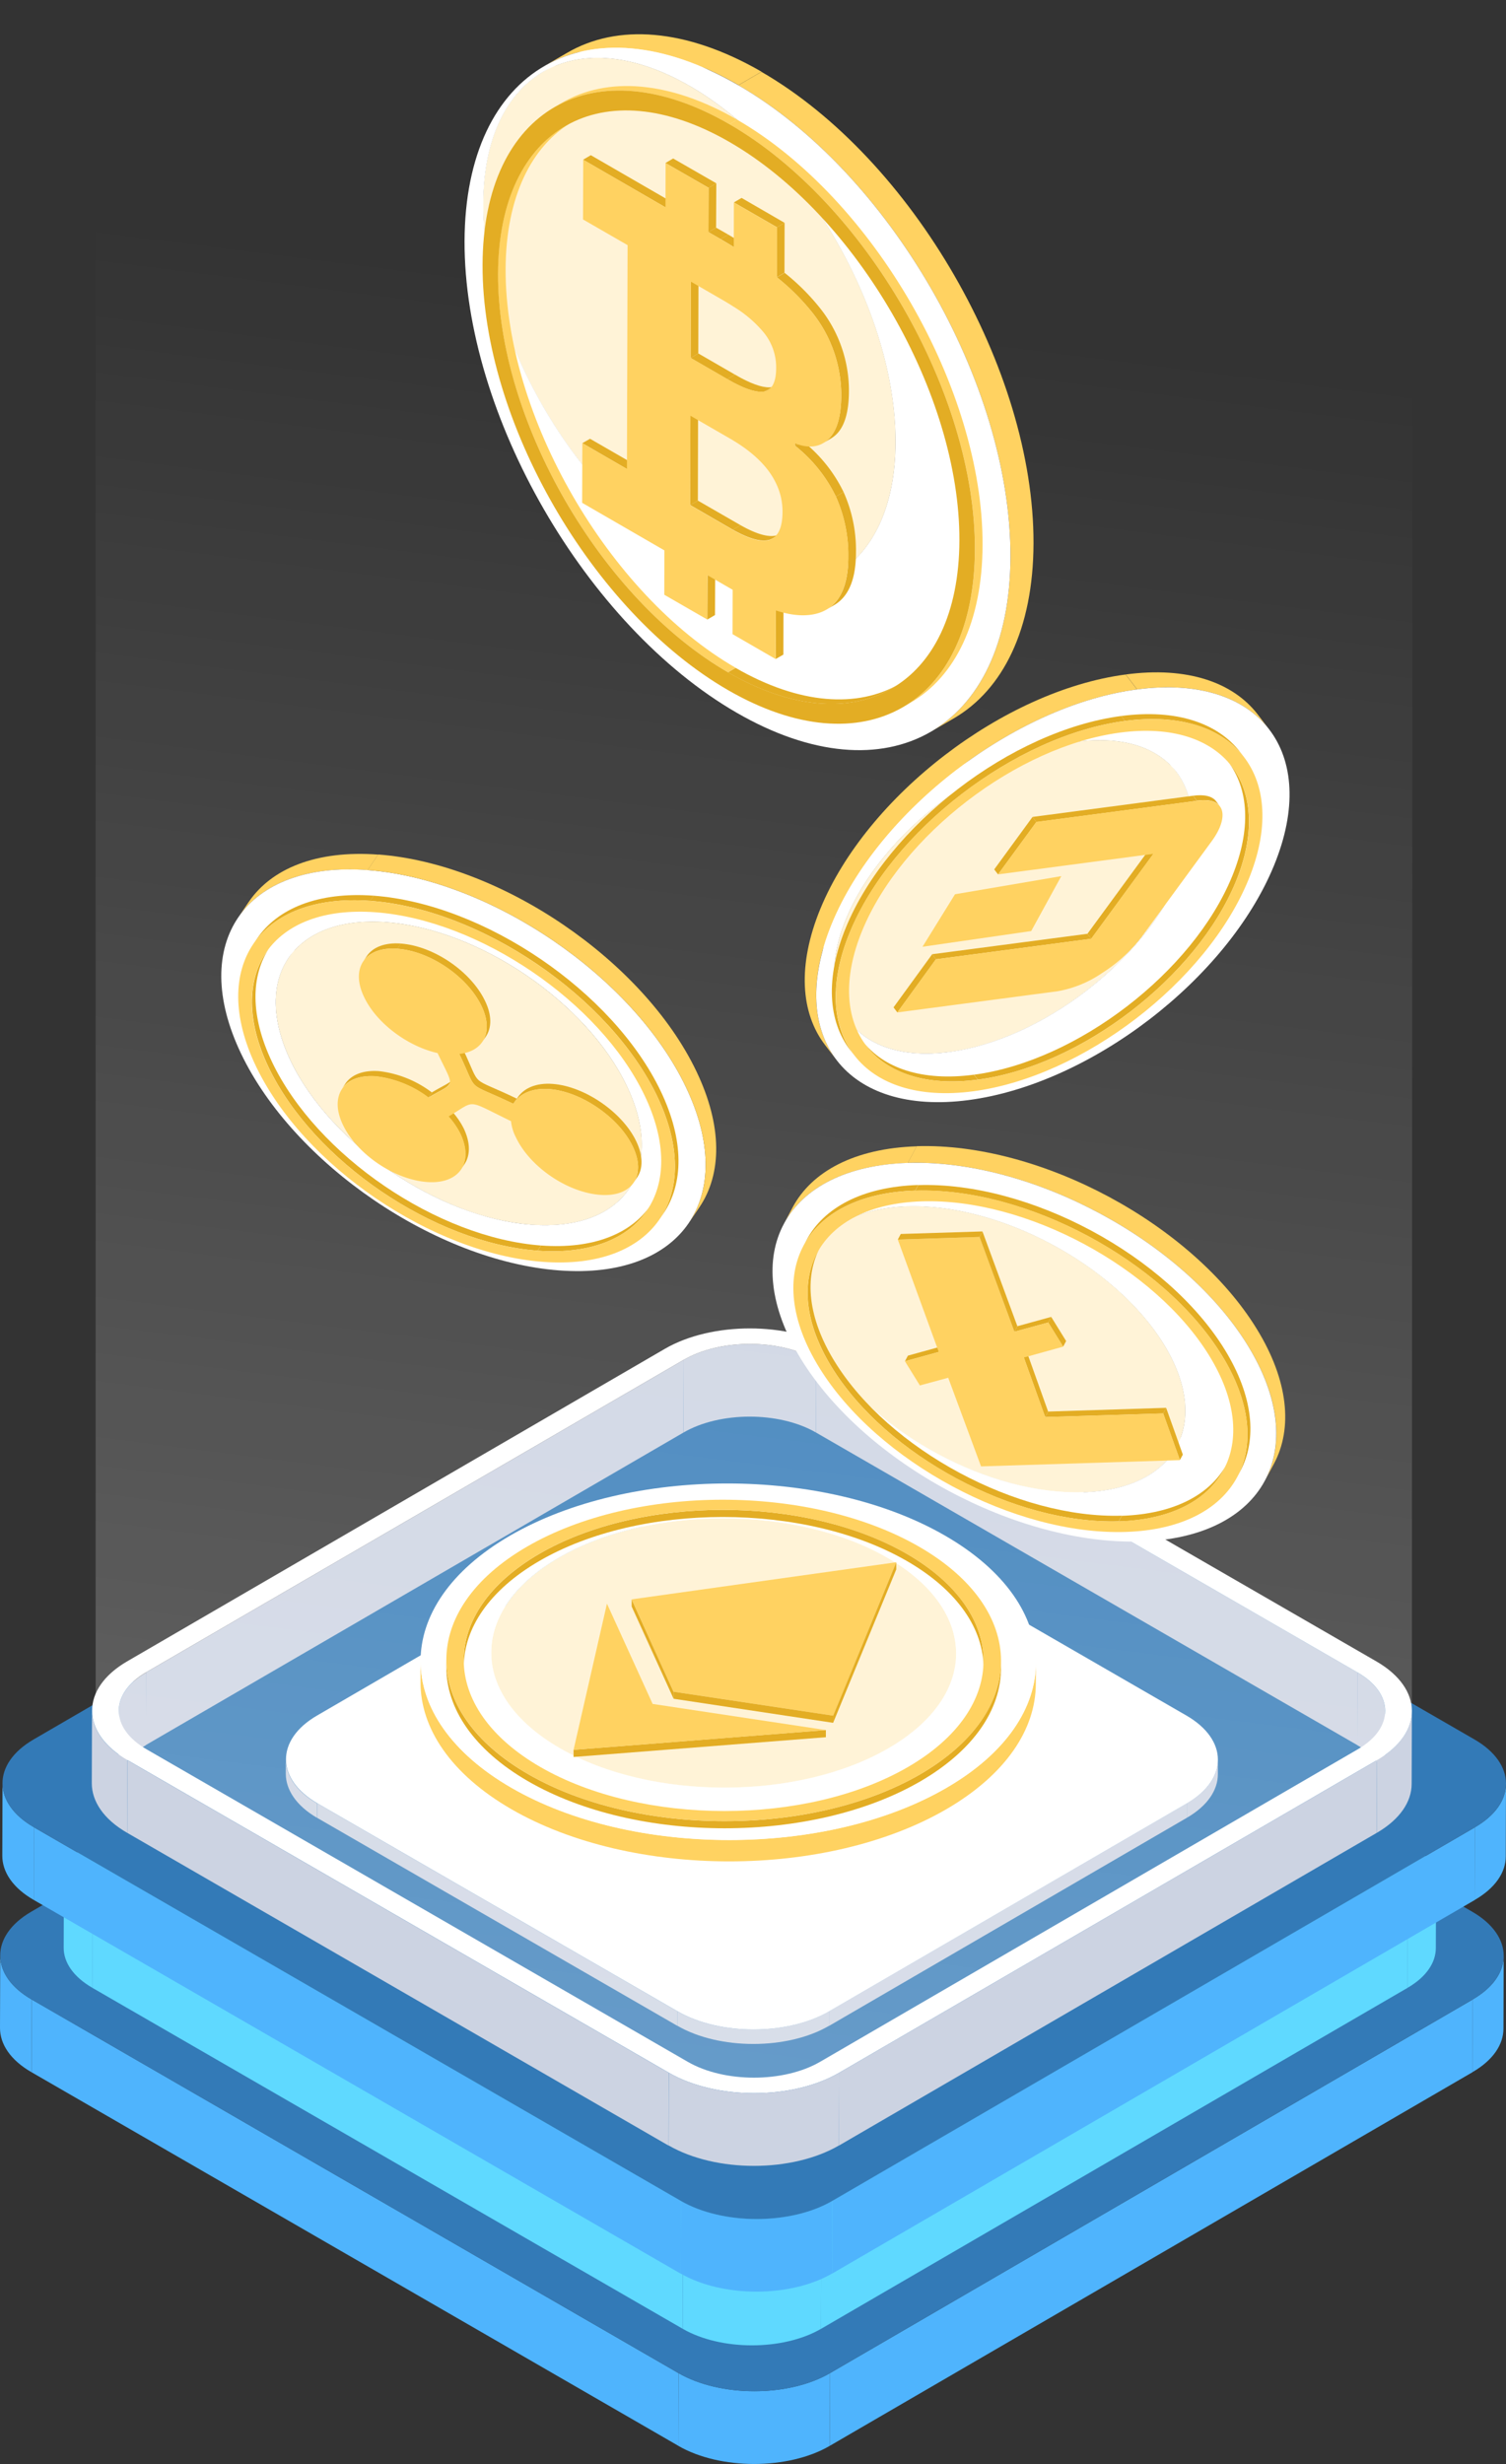 <svg id="Group_7107" data-name="Group 7107" xmlns="http://www.w3.org/2000/svg" xmlns:xlink="http://www.w3.org/1999/xlink" width="318.024" height="520.156" viewBox="0 0 318.024 520.156">
  <rect x="0" y="0" width="318.024" height="520.156" fill="#333333" stroke="none"/>
  <defs>
    <linearGradient id="linear-gradient" x1="0.523" y1="0.117" x2="0.449" y2="1.043" gradientUnits="objectBoundingBox">
      <stop offset="0" stop-color="#4076bc" stop-opacity="0"/>
      <stop offset="0.03" stop-color="#fff" stop-opacity="0"/>
      <stop offset="1" stop-color="#fff" stop-opacity="0.263"/>
    </linearGradient>
  </defs>
  <g id="Group_6950" data-name="Group 6950" transform="translate(0 280.434)">
    <g id="Group_6912" data-name="Group 6912" transform="translate(0 40.439)">
      <g id="Group_6911" data-name="Group 6911">
        <g id="Group_6905" data-name="Group 6905" transform="translate(310.924 92.025)">
          <path id="Path_4795" data-name="Path 4795" d="M398.788,332.51l-.046,15.349c0,3.339-2.179,6.678-6.562,9.2l.046-15.349C396.608,339.188,398.788,335.849,398.788,332.51Z" transform="translate(-392.18 -332.51)" fill="#4fb4fd"/>
        </g>
        <g id="Group_6906" data-name="Group 6906" transform="translate(0 91.909)">
          <path id="Path_4796" data-name="Path 4796" d="M258.08,347.809l.046-15.349c0,3.385,2.2,6.77,6.654,9.321l-.046,15.349C260.283,354.579,258.08,351.194,258.08,347.809Z" transform="translate(-258.08 -332.46)" fill="#4fb4fd"/>
        </g>
        <g id="Group_6907" data-name="Group 6907" transform="translate(175.216 101.23)">
          <path id="Path_4797" data-name="Path 4797" d="M469.427,336.48l-.046,15.349L333.65,430.708l.046-15.349Z" transform="translate(-333.65 -336.48)" fill="#4fb4fd"/>
        </g>
        <g id="Group_6908" data-name="Group 6908" transform="translate(6.654 101.23)">
          <path id="Path_4798" data-name="Path 4798" d="M397.585,415.359l-.023,15.349L260.95,351.829,261,336.48Z" transform="translate(-260.95 -336.48)" fill="#4fb4fd"/>
        </g>
        <g id="Group_6909" data-name="Group 6909" transform="translate(143.243 180.108)">
          <path id="Path_4799" data-name="Path 4799" d="M351.88,370.5l-.046,15.349c-8.764,5.1-23.14,5.1-31.973,0l.046-15.349C328.74,375.578,343.116,375.578,351.88,370.5Z" transform="translate(-319.86 -370.5)" fill="#4fb4fd"/>
        </g>
        <g id="Group_6910" data-name="Group 6910" transform="translate(0.041)">
          <path id="Path_4800" data-name="Path 4800" d="M568.957,375.524c8.811,5.1,8.857,13.425.093,18.526L433.32,472.928c-8.764,5.1-23.14,5.1-31.973,0L264.735,394.05c-8.811-5.1-8.857-13.425-.093-18.526l135.731-78.879c8.764-5.1,23.163-5.1,31.973,0Z" transform="translate(-258.097 -292.82)" fill="#337ab7"/>
        </g>
      </g>
    </g>
    <g id="Group_6920" data-name="Group 6920" transform="translate(13.448 32.814)">
      <g id="Group_6919" data-name="Group 6919">
        <g id="Group_6913" data-name="Group 6913" transform="translate(283.773 83.974)">
          <path id="Path_4801" data-name="Path 4801" d="M392.3,311.77l-.046,14.027c0,3.037-1.994,6.1-5.982,8.393l.046-14.027C390.3,317.868,392.3,314.831,392.3,311.77Z" transform="translate(-386.27 -311.77)" fill="#5fd9ff"/>
        </g>
        <g id="Group_6914" data-name="Group 6914" transform="translate(0 83.858)">
          <path id="Path_4802" data-name="Path 4802" d="M263.88,325.748l.046-14.027c0,3.084,2.017,6.167,6.075,8.509l-.046,14.027C265.874,331.915,263.857,328.831,263.88,325.748Z" transform="translate(-263.88 -311.72)" fill="#5fd9ff"/>
        </g>
        <g id="Group_6915" data-name="Group 6915" transform="translate(159.914 92.39)">
          <path id="Path_4803" data-name="Path 4803" d="M456.756,315.4l-.023,14L332.85,401.4l.046-14.027Z" transform="translate(-332.85 -315.4)" fill="#5fd9ff"/>
        </g>
        <g id="Group_6916" data-name="Group 6916" transform="translate(6.052 92.39)">
          <path id="Path_4804" data-name="Path 4804" d="M391.207,387.369l-.023,14.027L266.49,329.4l.046-14Z" transform="translate(-266.49 -315.4)" fill="#5fd9ff"/>
        </g>
        <g id="Group_6917" data-name="Group 6917" transform="translate(130.746 164.359)">
          <path id="Path_4805" data-name="Path 4805" d="M349.484,346.44l-.046,14.027c-8,4.637-21.122,4.637-29.168,0l.046-14.027C328.362,351.1,341.485,351.1,349.484,346.44Z" transform="translate(-320.27 -346.44)" fill="#5fd9ff"/>
        </g>
        <g id="Group_6918" data-name="Group 6918" transform="translate(0.035)">
          <path id="Path_4806" data-name="Path 4806" d="M547.61,351.04c8.045,4.637,8.092,12.242.093,16.9L423.82,439.935c-8,4.637-21.122,4.637-29.168,0L269.958,367.943c-8.046-4.637-8.092-12.242-.093-16.9l123.883-71.992c8-4.66,21.146-4.66,29.191,0Z" transform="translate(-263.895 -275.552)" fill="#5fd9ff"/>
        </g>
      </g>
    </g>
    <g id="Group_6928" data-name="Group 6928" transform="translate(0.487 4.081)">
      <g id="Group_6927" data-name="Group 6927">
        <g id="Group_6921" data-name="Group 6921" transform="translate(310.924 92.025)">
          <path id="Path_4807" data-name="Path 4807" d="M399,302.85l-.046,15.349c0,3.339-2.179,6.678-6.562,9.2l.046-15.349C396.818,309.528,399,306.189,399,302.85Z" transform="translate(-392.39 -302.85)" fill="#4fb4fd"/>
        </g>
        <g id="Group_6922" data-name="Group 6922" transform="translate(0 91.909)">
          <path id="Path_4808" data-name="Path 4808" d="M258.29,318.149l.046-15.349c0,3.385,2.2,6.77,6.654,9.321l-.046,15.349C260.493,324.919,258.29,321.534,258.29,318.149Z" transform="translate(-258.29 -302.8)" fill="#4fb4fd"/>
        </g>
        <g id="Group_6923" data-name="Group 6923" transform="translate(175.216 101.23)">
          <path id="Path_4809" data-name="Path 4809" d="M469.637,306.82l-.046,15.349L333.86,401.048l.046-15.372Z" transform="translate(-333.86 -306.82)" fill="#4fb4fd"/>
        </g>
        <g id="Group_6924" data-name="Group 6924" transform="translate(6.654 101.23)">
          <path id="Path_4810" data-name="Path 4810" d="M397.795,385.7l-.046,15.349L261.16,322.169l.023-15.349Z" transform="translate(-261.16 -306.82)" fill="#4fb4fd"/>
        </g>
        <g id="Group_6925" data-name="Group 6925" transform="translate(143.243 180.085)">
          <path id="Path_4811" data-name="Path 4811" d="M352.09,340.83l-.046,15.349c-8.764,5.1-23.14,5.1-31.973,0l.046-15.349C328.95,345.931,343.325,345.931,352.09,340.83Z" transform="translate(-320.07 -340.83)" fill="#4fb4fd"/>
        </g>
        <g id="Group_6926" data-name="Group 6926" transform="translate(0.04)">
          <path id="Path_4812" data-name="Path 4812" d="M569.167,345.864c8.811,5.1,8.857,13.425.093,18.526L433.53,443.268c-8.764,5.1-23.14,5.1-31.973,0L264.945,364.39c-8.811-5.1-8.857-13.425-.093-18.526l135.731-78.879c8.764-5.1,23.163-5.1,31.973,0Z" transform="translate(-258.307 -263.16)" fill="#337ab7"/>
        </g>
      </g>
    </g>
    <g id="Group_6941" data-name="Group 6941" transform="translate(19.383)">
      <g id="Group_6940" data-name="Group 6940">
        <g id="Group_6929" data-name="Group 6929" transform="translate(124.949 3.275)">
          <path id="Path_4813" data-name="Path 4813" d="M348.362,266.169l-.046,15.349c-7.744-4.475-20.288-4.475-27.985,0l.046-15.349C328.074,261.694,340.618,261.694,348.362,266.169Z" transform="translate(-320.33 -262.812)" fill="#ccd3e2"/>
        </g>
        <g id="Group_6930" data-name="Group 6930" transform="translate(152.934 6.631)">
          <path id="Path_4814" data-name="Path 4814" d="M446.753,330.247l-.046,15.349L332.4,279.609l.046-15.349Z" transform="translate(-332.4 -264.26)" fill="#ccd3e2"/>
        </g>
        <g id="Group_6931" data-name="Group 6931" transform="translate(267.218 72.618)">
          <path id="Path_4815" data-name="Path 4815" d="M387.579,300.881l-.046,15.349c0-2.945-1.948-5.912-5.843-8.161l.046-15.349C385.655,294.969,387.6,297.937,387.579,300.881Z" transform="translate(-381.69 -292.72)" fill="#ccd3e2"/>
        </g>
        <g id="Group_6932" data-name="Group 6932" transform="translate(5.657 72.642)">
          <path id="Path_4816" data-name="Path 4816" d="M268.88,316.125l.046-15.349c0-2.921,1.924-5.82,5.75-8.046l-.046,15.349C270.781,310.282,268.88,313.2,268.88,316.125Z" transform="translate(-268.88 -292.73)" fill="#ccd3e2"/>
        </g>
        <g id="Group_6933" data-name="Group 6933" transform="translate(271.345 80.803)">
          <path id="Path_4817" data-name="Path 4817" d="M390.889,296.25l-.046,15.349c0,3.756-2.458,7.489-7.373,10.341l.046-15.349C388.409,303.739,390.866,299.983,390.889,296.25Z" transform="translate(-383.47 -296.25)" fill="#ccd3e2"/>
        </g>
        <g id="Group_6934" data-name="Group 6934" transform="translate(0 80.664)">
          <path id="Path_4818" data-name="Path 4818" d="M266.44,311.539l.046-15.349c0,3.8,2.481,7.605,7.489,10.48l-.046,15.349C268.921,319.144,266.44,315.342,266.44,311.539Z" transform="translate(-266.44 -296.19)" fill="#ccd3e2"/>
        </g>
        <g id="Group_6935" data-name="Group 6935" transform="translate(0.067)">
          <path id="Path_4819" data-name="Path 4819" d="M537.678,331.7c9.947,5.75,9.993,15.094.116,20.844L424.229,418.531c-9.877,5.75-26.015,5.75-35.961,0L273.961,352.544c-9.947-5.75-9.993-15.094-.116-20.844L387.41,265.713c9.877-5.75,26.015-5.75,35.961,0Zm-117.46,84.513,113.565-65.987c7.7-4.475,7.651-11.755-.093-16.207L419.383,268.031c-7.744-4.475-20.288-4.475-27.985,0L277.833,334.018c-7.674,4.475-7.651,11.732.093,16.207l114.307,65.987c7.721,4.475,20.288,4.475,27.985,0" transform="translate(-266.469 -261.4)" fill="#fff"/>
        </g>
        <g id="Group_6936" data-name="Group 6936" transform="translate(11.384 6.631)">
          <path id="Path_4820" data-name="Path 4820" d="M384.961,264.26l-.046,15.349L271.35,345.6l.046-15.349Z" transform="translate(-271.35 -264.26)" fill="#ccd3e2"/>
        </g>
        <g id="Group_6937" data-name="Group 6937" transform="translate(157.78 91.144)">
          <path id="Path_4821" data-name="Path 4821" d="M448.1,300.71l-.046,15.349L334.49,382.069l.046-15.372Z" transform="translate(-334.49 -300.71)" fill="#ccd3e2"/>
        </g>
        <g id="Group_6938" data-name="Group 6938" transform="translate(7.489 91.144)">
          <path id="Path_4822" data-name="Path 4822" d="M384.023,366.7l-.046,15.372L269.67,316.059l.046-15.349Z" transform="translate(-269.67 -300.71)" fill="#ccd3e2"/>
        </g>
        <g id="Group_6939" data-name="Group 6939" transform="translate(121.819 157.131)">
          <path id="Path_4823" data-name="Path 4823" d="M354.988,329.17l-.046,15.349c-9.877,5.75-26.015,5.75-35.961,0l.046-15.349C328.95,334.92,345.087,334.92,354.988,329.17Z" transform="translate(-318.98 -329.17)" fill="#ccd3e2"/>
        </g>
      </g>
    </g>
    <g id="Group_6949" data-name="Group 6949" transform="translate(60.353 33.991)">
      <g id="Group_6948" data-name="Group 6948">
        <g id="Group_6942" data-name="Group 6942" transform="translate(190.264 57.061)">
          <path id="Path_4824" data-name="Path 4824" d="M372.732,300.67v3.061c0,3.339-2.18,6.678-6.562,9.2v-3.061C370.552,307.348,372.732,304.009,372.732,300.67Z" transform="translate(-366.17 -300.67)" fill="#ccd3e2"/>
        </g>
        <g id="Group_6943" data-name="Group 6943" transform="translate(0 56.968)">
          <path id="Path_4825" data-name="Path 4825" d="M284.11,303.691V300.63c0,3.385,2.2,6.77,6.631,9.321v3.061C286.313,310.438,284.11,307.052,284.11,303.691Z" transform="translate(-284.11 -300.63)" fill="#ccd3e2"/>
        </g>
        <g id="Group_6944" data-name="Group 6944" transform="translate(114.701 66.265)">
          <path id="Path_4826" data-name="Path 4826" d="M409.143,304.64v3.06L333.58,351.638v-3.084Z" transform="translate(-333.58 -304.64)" fill="#ccd3e2"/>
        </g>
        <g id="Group_6945" data-name="Group 6945" transform="translate(6.654 66.265)">
          <path id="Path_4827" data-name="Path 4827" d="M363.053,348.554v3.084L286.98,307.724V304.64Z" transform="translate(-286.98 -304.64)" fill="#ccd3e2"/>
        </g>
        <g id="Group_6946" data-name="Group 6946" transform="translate(82.727 110.18)">
          <path id="Path_4828" data-name="Path 4828" d="M351.763,323.58v3.061c-8.764,5.1-23.163,5.1-31.973,0V323.58C328.6,328.681,343,328.681,351.763,323.58Z" transform="translate(-319.79 -323.58)" fill="#ccd3e2"/>
        </g>
        <g id="Group_6947" data-name="Group 6947" transform="translate(0.041)">
          <path id="Path_4829" data-name="Path 4829" d="M474.281,323.8c8.811,5.1,8.857,13.425.093,18.526L398.811,386.24c-8.764,5.1-23.163,5.1-31.973,0l-76.073-43.914c-8.811-5.1-8.857-13.425-.093-18.526l75.563-43.914c8.764-5.1,23.163-5.1,31.973,0Z" transform="translate(-284.127 -276.06)" fill="#fff"/>
        </g>
      </g>
    </g>
  </g>
  <path id="Path_4830" data-name="Path 4830" d="M266.79,500.528V140.45H544.905l-.162,360.217-7.35,10.318L430.97,573.7a45.172,45.172,0,0,1-48.551.139L274.279,510.985Z" transform="translate(-246.595 -140.45)" fill="url(#linear-gradient)"/>
  <g id="Group_6980" data-name="Group 6980" transform="translate(163.134 241.941)">
    <g id="Group_6961" data-name="Group 6961">
      <g id="Group_6960" data-name="Group 6960">
        <g id="Group_6951" data-name="Group 6951" transform="translate(50.269 67.638)">
          <path id="Path_4831" data-name="Path 4831" d="M352,273.97a53.9,53.9,0,0,0,15.326,1.948l-1.878,3.524a52.294,52.294,0,0,1-15.326-1.948C350.746,276.312,351.372,275.129,352,273.97Z" transform="translate(-350.12 -273.97)" fill="#fff"/>
        </g>
        <g id="Group_6952" data-name="Group 6952" transform="translate(65.595 59.824)">
          <path id="Path_4832" data-name="Path 4832" d="M358.608,280.338c9.9-.3,16.74-4.011,19.8-9.738l-1.878,3.524c-3.061,5.727-9.9,9.437-19.8,9.738C357.286,282.819,358.028,281.4,358.608,280.338Z" transform="translate(-356.73 -270.6)" fill="#fff"/>
        </g>
        <g id="Group_6953" data-name="Group 6953" transform="translate(6.812 18.947)">
          <path id="Path_4833" data-name="Path 4833" d="M337.83,274.533c7.7,12.5,23.279,22.954,38.883,27.128-.626,1.182-1.252,2.342-1.878,3.524-15.6-4.173-31.185-14.63-38.883-27.128-5.1-8.277-5.8-15.905-2.782-21.563l1.878-3.524C332.033,258.6,332.729,266.232,337.83,274.533Z" transform="translate(-331.377 -252.97)" fill="#fff"/>
        </g>
        <g id="Group_6954" data-name="Group 6954" transform="translate(8.604 9.186)">
          <path id="Path_4834" data-name="Path 4834" d="M332.15,262.022l1.878-3.524c3.061-5.727,9.9-9.437,19.778-9.738l-1.878,3.524C342.05,252.586,335.211,256.3,332.15,262.022Z" transform="translate(-332.15 -248.76)" fill="#fff3d7"/>
        </g>
        <g id="Group_6955" data-name="Group 6955" transform="translate(2.367 0.051)">
          <path id="Path_4835" data-name="Path 4835" d="M329.46,261.236l1.878-3.524c4.034-7.582,13.1-12.474,26.2-12.891l-1.878,3.524C342.56,248.738,333.518,253.654,329.46,261.236Z" transform="translate(-329.46 -244.82)" fill="#ffd261"/>
        </g>
        <g id="Group_6956" data-name="Group 6956" transform="translate(6.812 12.689)">
          <path id="Path_4836" data-name="Path 4836" d="M352.97,250.292c19.685-.626,43.961,12.4,54.209,29.075,10.271,16.671,2.643,30.675-17.019,31.3s-43.937-12.4-54.209-29.075S333.285,250.918,352.97,250.292Z" transform="translate(-331.377 -250.271)" fill="#fff3d7"/>
        </g>
        <g id="Group_6957" data-name="Group 6957" transform="translate(28.405 9.164)">
          <path id="Path_4837" data-name="Path 4837" d="M399.559,299.41l-1.878,3.524c3.014-5.657,2.319-13.286-2.782-21.563-10.271-16.671-34.547-29.7-54.209-29.075l1.878-3.524c19.685-.626,43.96,12.4,54.209,29.075C401.878,286.148,402.573,293.753,399.559,299.41Z" transform="translate(-340.69 -248.751)" fill="#fff3d7"/>
        </g>
        <g id="Group_6958" data-name="Group 6958" transform="translate(28.567)">
          <path id="Path_4838" data-name="Path 4838" d="M418.085,311.856l-1.878,3.524c3.988-7.489,3.084-17.575-3.687-28.542-13.587-22.073-45.723-39.3-71.76-38.489l1.878-3.524c26.038-.811,58.174,16.416,71.761,38.489C421.169,294.281,422.073,304.39,418.085,311.856Z" transform="translate(-340.76 -244.798)" fill="#ffd261"/>
        </g>
        <g id="Group_6959" data-name="Group 6959" transform="translate(0 3.524)">
          <path id="Path_4839" data-name="Path 4839" d="M357.006,246.346c26.038-.811,58.174,16.416,71.76,38.489s3.5,40.622-22.537,41.433-58.174-16.416-71.761-38.489C320.906,265.729,330.992,247.18,357.006,246.346Zm37.028,69.535c19.685-.626,27.29-14.63,17.018-31.3s-34.547-29.7-54.209-29.075-27.267,14.63-17.018,31.3c10.271,16.671,34.547,29.7,54.209,29.075" transform="translate(-328.439 -246.318)" fill="#fff"/>
        </g>
      </g>
    </g>
    <g id="Group_6968" data-name="Group 6968" transform="translate(4.399 8.21)">
      <g id="Group_6967" data-name="Group 6967">
        <g id="Group_6962" data-name="Group 6962" transform="translate(3.013 13.172)">
          <path id="Path_4840" data-name="Path 4840" d="M333.639,255.2l.626-1.182c-3.362,6.33-2.62,14.862,3.084,24.113,11.477,18.618,38.674,33.2,60.631,32.53l-.626,1.182c-21.957.7-49.154-13.888-60.631-32.53C331.043,270.065,330.277,261.532,333.639,255.2Z" transform="translate(-331.636 -254.02)" fill="#e3ad24"/>
        </g>
        <g id="Group_6963" data-name="Group 6963" transform="translate(68.732 58.918)">
          <path id="Path_4841" data-name="Path 4841" d="M382.749,273.75l-.626,1.182c-3.408,6.422-11.083,10.573-22.143,10.921l.626-1.182C371.689,284.3,379.34,280.149,382.749,273.75Z" transform="translate(-359.98 -273.75)" fill="#e3ad24"/>
        </g>
        <g id="Group_6964" data-name="Group 6964" transform="translate(2.142 0.002)">
          <path id="Path_4842" data-name="Path 4842" d="M331.26,261.162l.626-1.182c3.64-6.84,11.8-11.268,23.6-11.639l-.626,1.182C343.062,249.893,334.9,254.322,331.26,261.162Z" transform="translate(-331.26 -248.34)" fill="#e3ad24"/>
        </g>
        <g id="Group_6965" data-name="Group 6965" transform="translate(25.745)">
          <path id="Path_4843" data-name="Path 4843" d="M410.07,308.787l-.626,1.183c3.594-6.747,2.782-15.859-3.292-25.713-12.242-19.87-41.271-35.451-64.712-34.709l.626-1.182c23.441-.742,52.47,14.839,64.712,34.709C412.853,292.928,413.664,302.017,410.07,308.787Z" transform="translate(-341.44 -248.339)" fill="#e3ad24"/>
        </g>
        <g id="Group_6966" data-name="Group 6966" transform="translate(0 1.159)">
          <path id="Path_4844" data-name="Path 4844" d="M356.081,248.864c23.441-.742,52.47,14.839,64.712,34.709s3.13,36.634-20.311,37.353c-23.441.742-52.47-14.839-64.689-34.709C323.528,266.347,332.64,249.606,356.081,248.864Zm43.01,69.813c21.98-.7,30.513-16.392,19.036-35.011s-38.674-33.225-60.654-32.53c-21.957.7-30.513,16.392-19.036,35.034,11.477,18.6,38.7,33.179,60.654,32.507" transform="translate(-330.336 -248.839)" fill="#ffd261"/>
        </g>
      </g>
    </g>
    <g id="Group_6979" data-name="Group 6979" transform="translate(26.457 18.02)">
      <g id="Group_6978" data-name="Group 6978">
        <g id="Group_6969" data-name="Group 6969" transform="translate(1.507 24.252)">
          <path id="Path_4845" data-name="Path 4845" d="M340.5,266.183l.626-1.183,7.141-1.971-.626,1.182Z" transform="translate(-340.5 -263.03)" fill="#e3ad24"/>
        </g>
        <g id="Group_6970" data-name="Group 6970" transform="translate(26.617 25.435)">
          <path id="Path_4846" data-name="Path 4846" d="M351.33,264.722l.626-1.182,4.5,12.59-.626,1.159Z" transform="translate(-351.33 -263.54)" fill="#e3ad24"/>
        </g>
        <g id="Group_6971" data-name="Group 6971" transform="translate(56.04 37.237)">
          <path id="Path_4847" data-name="Path 4847" d="M364.02,269.812l.626-1.182,3.524,9.877-.626,1.159Z" transform="translate(-364.02 -268.63)" fill="#e3ad24"/>
        </g>
        <g id="Group_6972" data-name="Group 6972" transform="translate(31.115 37.237)">
          <path id="Path_4848" data-name="Path 4848" d="M353.27,270.578l.626-1.159,24.925-.788-.626,1.182Z" transform="translate(-353.27 -268.63)" fill="#e3ad24"/>
        </g>
        <g id="Group_6973" data-name="Group 6973" transform="translate(31.765 18.039)">
          <path id="Path_4849" data-name="Path 4849" d="M353.55,261.532l.626-1.182,3.153,5.1-.626,1.182Z" transform="translate(-353.55 -260.35)" fill="#e3ad24"/>
        </g>
        <g id="Group_6974" data-name="Group 6974" transform="translate(24.623 18.039)">
          <path id="Path_4850" data-name="Path 4850" d="M350.47,263.48l.626-1.159,7.141-1.971-.626,1.182Z" transform="translate(-350.47 -260.35)" fill="#e3ad24"/>
        </g>
        <g id="Group_6975" data-name="Group 6975" transform="translate(0 1.159)">
          <path id="Path_4851" data-name="Path 4851" d="M357.1,253.07l7.373,20.01,7.141-1.948,3.153,5.1-8.3,2.3,4.5,12.567,24.925-.765,3.524,9.854-41.99,1.322-6.933-18.711-5.982,1.623-3.153-5.1,7.141-1.971-8.648-23.719Z" transform="translate(-339.85 -253.07)" fill="#ffd261"/>
        </g>
        <g id="Group_6976" data-name="Group 6976" transform="translate(17.25)">
          <path id="Path_4852" data-name="Path 4852" d="M347.29,253.729l.626-1.159,7.373,20.009-.626,1.159Z" transform="translate(-347.29 -252.57)" fill="#e3ad24"/>
        </g>
        <g id="Group_6977" data-name="Group 6977">
          <path id="Path_4853" data-name="Path 4853" d="M339.85,254.286l.626-1.182,17.25-.533-.626,1.159Z" transform="translate(-339.85 -252.57)" fill="#e3ad24"/>
        </g>
      </g>
    </g>
  </g>
  <g id="Group_7004" data-name="Group 7004" transform="translate(88.802 313.17)">
    <g id="Group_6990" data-name="Group 6990">
      <g id="Group_6989" data-name="Group 6989">
        <g id="Group_6981" data-name="Group 6981" transform="translate(112.151 30.353)">
          <path id="Path_4854" data-name="Path 4854" d="M344.889,293.549c-.046-.139-.093-.3-.139-.441,0-1.507,0-2.991.023-4.5.046.139.093.3.139.441C344.912,290.558,344.912,292.042,344.889,293.549Z" transform="translate(-344.75 -288.61)" fill="#fff"/>
        </g>
        <g id="Group_6982" data-name="Group 6982" transform="translate(112.279 30.794)">
          <path id="Path_4855" data-name="Path 4855" d="M344.816,293.3a1.98,1.98,0,0,1,0-.371c0-1.368,0-2.759.023-4.127a17.613,17.613,0,0,1,.788,4.985c0,1.507,0,2.991-.023,4.5A16.107,16.107,0,0,0,344.816,293.3Z" transform="translate(-344.806 -288.8)" fill="#fff"/>
        </g>
        <g id="Group_6983" data-name="Group 6983" transform="translate(14.909 7.347)">
          <path id="Path_4856" data-name="Path 4856" d="M317.069,291.515c-9.483,5.518-14.236,12.729-14.259,19.963l.023-4.5c.023-7.234,4.776-14.445,14.259-19.963,19.105-11.106,50.2-11.106,69.419,0,7.211,4.173,11.732,9.3,13.564,14.677,0,1.507,0,2.991-.023,4.5-1.832-5.379-6.353-10.5-13.564-14.677C367.267,280.409,336.175,280.409,317.069,291.515Z" transform="translate(-302.81 -278.687)" fill="#fff"/>
        </g>
        <g id="Group_6984" data-name="Group 6984" transform="translate(113.078 35.779)">
          <path id="Path_4857" data-name="Path 4857" d="M345.15,295.587v-.139c0-1.507,0-2.991.023-4.5v.139C345.173,292.434,345.15,294.242,345.15,295.587Z" transform="translate(-345.15 -290.95)" fill="#fff"/>
        </g>
        <g id="Group_6985" data-name="Group 6985" transform="translate(14.909 35.64)">
          <path id="Path_4858" data-name="Path 4858" d="M401,291.168l-.023,4.5c-.023,7.234-4.776,14.445-14.259,19.963-19.105,11.106-50.174,11.106-69.419,0-9.669-5.588-14.514-12.915-14.491-20.241l.023-4.5c-.023,7.327,4.823,14.654,14.491,20.241,19.244,11.106,50.314,11.106,69.419,0C396.226,305.613,400.979,298.4,401,291.168Z" transform="translate(-302.81 -290.89)" fill="#fff3d7"/>
        </g>
        <g id="Group_6986" data-name="Group 6986" transform="translate(14.935 7.347)">
          <path id="Path_4859" data-name="Path 4859" d="M386.5,287.017c19.244,11.106,19.337,29.122.232,40.2-19.105,11.106-50.174,11.106-69.419,0-19.221-11.106-19.337-29.1-.232-40.2S367.252,275.911,386.5,287.017Z" transform="translate(-302.821 -278.687)" fill="#fff3d7"/>
        </g>
        <g id="Group_6987" data-name="Group 6987" transform="translate(0 37.448)">
          <path id="Path_4860" data-name="Path 4860" d="M426.337,292.041l-.023,4.5c-.023,9.576-6.33,19.128-18.873,26.432-25.3,14.7-66.428,14.7-91.886,0-12.8-7.4-19.2-17.111-19.175-26.8l.023-4.5c-.023,9.692,6.376,19.407,19.175,26.8,25.458,14.7,66.59,14.7,91.886,0C420.031,311.169,426.314,301.617,426.337,292.041Z" transform="translate(-296.38 -291.67)" fill="#ffd261"/>
        </g>
        <g id="Group_6988" data-name="Group 6988" transform="translate(0.014)">
          <path id="Path_4861" data-name="Path 4861" d="M407.154,286.535c25.458,14.7,25.6,38.535.3,53.212-25.3,14.7-66.428,14.7-91.886,0s-25.6-38.535-.3-53.212S381.7,271.835,407.154,286.535ZM325.795,331.4c19.244,11.106,50.314,11.106,69.419,0s19.013-29.1-.232-40.2c-19.221-11.106-50.314-11.106-69.419,0s-19.013,29.1.232,40.2" transform="translate(-296.386 -275.519)" fill="#fff"/>
        </g>
      </g>
    </g>
    <g id="Group_6995" data-name="Group 6995" transform="translate(5.449 3.429)">
      <g id="Group_6994" data-name="Group 6994">
        <g id="Group_6991" data-name="Group 6991" transform="translate(3.687 2.133)">
          <path id="Path_4862" data-name="Path 4862" d="M410.082,309.874v1.507c.023-8.208-5.379-16.416-16.184-22.653-21.47-12.4-56.319-12.4-77.65,0-10.6,6.168-15.906,14.236-15.929,22.328v-1.507c.023-8.092,5.333-16.161,15.929-22.328,21.354-12.4,56.18-12.4,77.65,0C404.7,293.458,410.105,301.666,410.082,309.874Z" transform="translate(-300.32 -277.918)" fill="#e3ad24"/>
        </g>
        <g id="Group_6992" data-name="Group 6992" transform="translate(0 33.765)">
          <path id="Path_4863" data-name="Path 4863" d="M415.865,291.885v1.507c-.023,8.625-5.681,17.25-17,23.835-22.769,13.239-59.936,13.239-82.867,0-11.523-6.654-17.3-15.419-17.274-24.16V291.56c-.023,8.741,5.727,17.505,17.274,24.16,22.931,13.239,60.1,13.239,82.867,0C410.162,309.135,415.842,300.51,415.865,291.885Z" transform="translate(-298.73 -291.56)" fill="#e3ad24"/>
        </g>
        <g id="Group_6993" data-name="Group 6993" transform="translate(0.005)">
          <path id="Path_4864" data-name="Path 4864" d="M398.589,286.927c22.931,13.239,23.047,34.756.278,47.995s-59.936,13.239-82.867,0c-22.908-13.239-23.047-34.756-.278-47.995C338.514,273.688,375.658,273.688,398.589,286.927Zm-80.015,46.488c21.493,12.4,56.319,12.4,77.65,0,21.354-12.4,21.238-32.576-.255-44.981-21.47-12.4-56.319-12.4-77.65,0-21.308,12.4-21.215,32.576.255,44.981" transform="translate(-298.732 -276.998)" fill="#ffd261"/>
        </g>
      </g>
    </g>
    <g id="Group_7003" data-name="Group 7003" transform="translate(32.321 16.627)">
      <g id="Group_7002" data-name="Group 7002">
        <g id="Group_6996" data-name="Group 6996" transform="translate(12.265 7.837)">
          <path id="Path_4865" data-name="Path 4865" d="M324.467,305.569v1.484l-8.857-19.476V286.07Z" transform="translate(-315.61 -286.07)" fill="#e3ad24"/>
        </g>
        <g id="Group_6997" data-name="Group 6997" transform="translate(12.265)">
          <path id="Path_4866" data-name="Path 4866" d="M358.156,315.081l-33.689-5.054-8.857-19.5,55.878-7.837Z" transform="translate(-315.61 -282.69)" fill="#ffd261"/>
        </g>
        <g id="Group_6998" data-name="Group 6998" transform="translate(21.122 27.336)">
          <path id="Path_4867" data-name="Path 4867" d="M353.119,299.534v1.507l-33.689-5.078V294.48Z" transform="translate(-319.43 -294.48)" fill="#e3ad24"/>
        </g>
        <g id="Group_6999" data-name="Group 6999" transform="translate(54.812)">
          <path id="Path_4868" data-name="Path 4868" d="M347.292,282.69V284.2L333.96,316.588v-1.507Z" transform="translate(-333.96 -282.69)" fill="#e3ad24"/>
        </g>
        <g id="Group_7000" data-name="Group 7000" transform="translate(0 35.428)">
          <path id="Path_4869" data-name="Path 4869" d="M363.6,297.97v1.507l-53.281,4.173v-1.507Z" transform="translate(-310.32 -297.97)" fill="#e3ad24"/>
        </g>
        <g id="Group_7001" data-name="Group 7001" transform="translate(0 8.741)">
          <path id="Path_4870" data-name="Path 4870" d="M327.014,307.629l36.587,5.518L310.32,317.32l7.048-30.86Z" transform="translate(-310.32 -286.46)" fill="#ffd261"/>
        </g>
      </g>
    </g>
  </g>
  <g id="Group_7033" data-name="Group 7033" transform="translate(46.729 180.263)">
    <g id="Group_7015" data-name="Group 7015">
      <g id="Group_7014" data-name="Group 7014">
        <g id="Group_7005" data-name="Group 7005" transform="translate(50.444 71.421)">
          <path id="Path_4871" data-name="Path 4871" d="M302.216,249a52.734,52.734,0,0,0,15,3.524l-2.226,3.292a53.527,53.527,0,0,1-15-3.524C300.732,251.2,301.474,250.113,302.216,249Z" transform="translate(-299.99 -249)" fill="#fff"/>
        </g>
        <g id="Group_7006" data-name="Group 7006" transform="translate(11.524 18.696)">
          <path id="Path_4872" data-name="Path 4872" d="M288.6,247.962c6.33,13.216,20.705,25.226,35.753,31.023-.742,1.09-1.484,2.2-2.226,3.292-15.048-5.8-29.423-17.807-35.753-31.023-4.2-8.764-4.081-16.416-.487-21.7l2.226-3.292C284.516,231.57,284.4,239.2,288.6,247.962Z" transform="translate(-283.204 -226.26)" fill="#fff"/>
        </g>
        <g id="Group_7007" data-name="Group 7007" transform="translate(65.445 67.363)">
          <path id="Path_4873" data-name="Path 4873" d="M308.686,254.855c9.854.742,17.042-2.226,20.682-7.6l-2.226,3.292c-3.64,5.379-10.828,8.324-20.682,7.6C307.132,257.15,308.013,255.829,308.686,254.855Z" transform="translate(-306.46 -247.25)" fill="#fff"/>
        </g>
        <g id="Group_7008" data-name="Group 7008" transform="translate(14.181 10.984)">
          <path id="Path_4874" data-name="Path 4874" d="M284.35,233.938l2.226-3.292c3.64-5.379,10.828-8.324,20.682-7.605l-2.226,3.292C295.178,225.614,287.99,228.582,284.35,233.938Z" transform="translate(-284.35 -222.934)" fill="#fff3d7"/>
        </g>
        <g id="Group_7009" data-name="Group 7009" transform="translate(3.538)">
          <path id="Path_4875" data-name="Path 4875" d="M279.76,231.676l2.226-3.292c4.8-7.095,14.306-11.013,27.359-10.04l-2.226,3.292C294.066,220.639,284.559,224.557,279.76,231.676Z" transform="translate(-279.76 -218.197)" fill="#ffd261"/>
        </g>
        <g id="Group_7010" data-name="Group 7010" transform="translate(34.863 11.091)">
          <path id="Path_4876" data-name="Path 4876" d="M346.76,279.252l-2.226,3.292c3.594-5.286,3.71-12.938-.487-21.7-8.44-17.644-31.185-33.11-50.777-34.57l2.226-3.292c19.592,1.461,42.314,16.926,50.777,34.57C350.47,266.315,350.354,273.966,346.76,279.252Z" transform="translate(-293.27 -222.98)" fill="#fff3d7"/>
        </g>
        <g id="Group_7011" data-name="Group 7011" transform="translate(0 3.271)">
          <path id="Path_4877" data-name="Path 4877" d="M309.132,219.753c25.922,1.924,56.017,22.4,67.193,45.746s-.788,40.691-26.71,38.767-56.017-22.4-67.193-45.746C271.246,235.195,283.21,217.828,309.132,219.753ZM343.679,294.6c19.592,1.461,28.635-11.662,20.195-29.284-8.44-17.645-31.185-33.11-50.777-34.57S284.462,242.405,292.9,260.05c8.463,17.621,31.185,33.086,50.777,34.547" transform="translate(-278.234 -219.607)" fill="#fff"/>
        </g>
        <g id="Group_7012" data-name="Group 7012" transform="translate(11.507 14.295)">
          <path id="Path_4878" data-name="Path 4878" d="M306.553,224.473c19.592,1.461,42.314,16.926,50.777,34.57,8.44,17.621-.6,30.745-20.195,29.284S294.821,271.4,286.358,253.78C277.918,236.136,286.961,223.012,306.553,224.473Z" transform="translate(-283.197 -224.362)" fill="#fff3d7"/>
        </g>
        <g id="Group_7013" data-name="Group 7013" transform="translate(30.898 0.124)">
          <path id="Path_4879" data-name="Path 4879" d="M361.628,292.723l-2.226,3.292c4.753-7,4.892-17.134-.649-28.727-11.176-23.348-41.271-43.821-67.193-45.746l2.226-3.292c25.922,1.924,56.017,22.4,67.193,45.746C366.543,275.589,366.381,285.7,361.628,292.723Z" transform="translate(-291.56 -218.25)" fill="#ffd261"/>
        </g>
      </g>
    </g>
    <g id="Group_7022" data-name="Group 7022" transform="translate(3.576 8.692)">
      <g id="Group_7021" data-name="Group 7021">
        <g id="Group_7016" data-name="Group 7016" transform="translate(2.903 11.047)">
          <path id="Path_4880" data-name="Path 4880" d="M284.024,227.8l.742-1.09c-4.011,5.936-4.15,14.468.533,24.253,9.437,19.708,34.895,37.051,56.782,38.674l-.742,1.09c-21.888-1.623-47.346-18.966-56.782-38.674C279.873,242.268,280.012,233.712,284.024,227.8Z" transform="translate(-281.028 -226.71)" fill="#e3ad24"/>
        </g>
        <g id="Group_7017" data-name="Group 7017" transform="translate(63.214 65.465)">
          <path id="Path_4881" data-name="Path 4881" d="M330.9,250.18l-.742,1.09c-4.058,6.005-12.1,9.321-23.116,8.509l.742-1.09C318.818,259.5,326.841,256.185,330.9,250.18Z" transform="translate(-307.04 -250.18)" fill="#e3ad24"/>
        </g>
        <g id="Group_7018" data-name="Group 7018" transform="translate(3.209)">
          <path id="Path_4882" data-name="Path 4882" d="M281.16,232.251l.742-1.09c4.336-6.4,12.915-9.947,24.67-9.089l-.742,1.09C294.051,222.3,285.5,225.851,281.16,232.251Z" transform="translate(-281.16 -221.945)" fill="#e3ad24"/>
        </g>
        <g id="Group_7019" data-name="Group 7019" transform="translate(27.856 0.127)">
          <path id="Path_4883" data-name="Path 4883" d="M353.7,289.147l-.742,1.09c4.289-6.33,4.429-15.442-.556-25.9-10.063-21.006-37.26-39.532-60.608-41.248l.742-1.09c23.348,1.739,50.545,20.241,60.608,41.248C358.148,273.7,357.986,282.817,353.7,289.147Z" transform="translate(-291.79 -222)" fill="#e3ad24"/>
        </g>
        <g id="Group_7020" data-name="Group 7020" transform="translate(0 1.088)">
          <path id="Path_4884" data-name="Path 4884" d="M307.632,222.543c23.348,1.739,50.545,20.241,60.608,41.248s-.742,36.7-24.09,34.964-50.545-20.241-60.608-41.248S284.283,220.827,307.632,222.543ZM342.99,296.39c21.887,1.623,32.02-13.077,22.583-32.785s-34.918-37.028-56.806-38.651-32.02,13.077-22.583,32.762c9.46,19.708,34.918,37.051,56.806,38.674" transform="translate(-279.776 -222.415)" fill="#ffd261"/>
        </g>
      </g>
    </g>
    <g id="Group_7032" data-name="Group 7032" transform="translate(24.578 18.889)">
      <g id="Group_7031" data-name="Group 7031">
        <g id="Group_7023" data-name="Group 7023" transform="translate(23.385 35.444)">
          <path id="Path_4885" data-name="Path 4885" d="M302.305,252.806l-.742,1.09c1.252-1.855,1.3-4.5-.162-7.582a16.355,16.355,0,0,0-2.481-3.594l.742-1.09a16.356,16.356,0,0,1,2.481,3.594C303.6,248.284,303.557,250.951,302.305,252.806Z" transform="translate(-298.92 -241.63)" fill="#e3ad24"/>
        </g>
        <g id="Group_7024" data-name="Group 7024" transform="translate(0.871 26.936)">
          <path id="Path_4886" data-name="Path 4886" d="M289.21,241.738l.742-1.09c1.275-1.878,3.756-2.921,7.211-2.643a22.868,22.868,0,0,1,11.083,4.5l-.742,1.09a22.734,22.734,0,0,0-11.083-4.5C292.989,238.817,290.485,239.86,289.21,241.738Z" transform="translate(-289.21 -237.961)" fill="#e3ad24"/>
        </g>
        <g id="Group_7025" data-name="Group 7025" transform="translate(19.188 28.766)">
          <path id="Path_4887" data-name="Path 4887" d="M302.118,238.75l-.742,1.09c-.487.719-1.855,1.229-4.266,2.666l.742-1.09C300.263,239.979,301.654,239.469,302.118,238.75Z" transform="translate(-297.11 -238.75)" fill="#e3ad24"/>
        </g>
        <g id="Group_7026" data-name="Group 7026" transform="translate(25.68 22.251)">
          <path id="Path_4888" data-name="Path 4888" d="M299.91,237.03l.742-1.09c4.127,8.625.974,5.518,11.407,10.526l-.742,1.09C300.907,242.571,304.06,245.655,299.91,237.03Z" transform="translate(-299.91 -235.94)" fill="#e3ad24"/>
        </g>
        <g id="Group_7027" data-name="Group 7027" transform="translate(37.25 29.631)">
          <path id="Path_4889" data-name="Path 4889" d="M304.9,243.127l.742-1.09c1.322-1.948,3.826-3.153,7.443-2.875,6.747.51,14.677,5.982,17.6,12.08,1.484,3.107,1.461,5.8.209,7.651l-.742,1.09c1.252-1.855,1.3-4.544-.209-7.651-2.921-6.075-10.851-11.57-17.6-12.08C308.726,240,306.222,241.18,304.9,243.127Z" transform="translate(-304.9 -239.123)" fill="#e3ad24"/>
        </g>
        <g id="Group_7028" data-name="Group 7028" transform="translate(5.393)">
          <path id="Path_4890" data-name="Path 4890" d="M291.16,230.138l.742-1.09c1.275-1.9,3.8-2.921,7.234-2.666l-.742,1.09C294.962,227.217,292.435,228.237,291.16,230.138Z" transform="translate(-291.16 -226.343)" fill="#e3ad24"/>
        </g>
        <g id="Group_7029" data-name="Group 7029" transform="translate(12.604 0.039)">
          <path id="Path_4891" data-name="Path 4891" d="M312.958,246l-.742,1.09c1.252-1.855,1.275-4.521-.185-7.559-2.991-6.214-10.851-11.57-17.76-12.08l.742-1.09c6.909.51,14.769,5.866,17.76,12.08C314.256,241.477,314.21,244.144,312.958,246Z" transform="translate(-294.27 -226.36)" fill="#e3ad24"/>
        </g>
        <g id="Group_7030" data-name="Group 7030" transform="translate(0 1.089)">
          <path id="Path_4892" data-name="Path 4892" d="M301.461,226.852c6.909.51,14.769,5.866,17.76,12.08,2.574,5.379.487,9.576-4.684,10.132,4.127,8.625.974,5.518,11.407,10.526,1.275-2.087,3.826-3.385,7.605-3.107,6.747.51,14.677,5.982,17.6,12.08,2.968,6.214-.139,10.758-6.886,10.248-6.909-.51-14.793-5.866-17.76-12.08a9.725,9.725,0,0,1-1.067-3.478c-4.823-2.342-6.654-3.455-8-3.571-1.345-.093-2.226.835-5.17,2.574a16.356,16.356,0,0,1,2.481,3.594c2.968,6.214-.3,10.758-7.049,10.248-6.909-.51-14.793-5.866-17.76-12.08-2.921-6.075.139-10.758,7.049-10.248a22.87,22.87,0,0,1,11.083,4.5c5.634-3.385,5.588-1.623,1.855-9.39-6.283-1.414-12.845-6.26-15.488-11.778C291.421,230.863,294.714,226.342,301.461,226.852Z" transform="translate(-288.834 -226.813)" fill="#ffd261"/>
        </g>
      </g>
    </g>
  </g>
  <g id="Group_7062" data-name="Group 7062" transform="translate(169.937 141.934)">
    <g id="Group_7043" data-name="Group 7043">
      <g id="Group_7042" data-name="Group 7042">
        <g id="Group_7034" data-name="Group 7034" transform="translate(28.117 17.887)">
          <path id="Path_4893" data-name="Path 4893" d="M392.214,231.082c3.687-8.973,3.13-16.6-.742-21.7l2.411,3.153c3.872,5.078,4.428,12.706.742,21.7-7.42,18.085-29.237,34.825-48.714,37.4l-2.411-3.153C362.976,265.884,384.794,249.144,392.214,231.082Z" transform="translate(-343.5 -209.38)" fill="#fff"/>
        </g>
        <g id="Group_7035" data-name="Group 7035" transform="translate(7.041 70.566)">
          <path id="Path_4894" data-name="Path 4894" d="M334.41,232.1c3.942,5.147,11.268,7.7,21.076,6.4l2.411,3.153c-9.808,1.3-17.158-1.252-21.076-6.4C336.079,234.326,335.129,233.051,334.41,232.1Z" transform="translate(-334.41 -232.1)" fill="#fff"/>
        </g>
        <g id="Group_7036" data-name="Group 7036" transform="translate(55.013 11.153)">
          <path id="Path_4895" data-name="Path 4895" d="M376.176,213.21l2.411,3.153c-3.942-5.147-11.268-7.7-21.076-6.4L355.1,206.81C364.884,205.512,372.234,208.062,376.176,213.21Z" transform="translate(-355.1 -206.476)" fill="#fff3d7"/>
        </g>
        <g id="Group_7037" data-name="Group 7037" transform="translate(67.788)">
          <path id="Path_4896" data-name="Path 4896" d="M388.5,210.579l2.411,3.153c-5.194-6.817-14.932-10.179-27.893-8.463l-2.411-3.153C373.571,200.378,383.286,203.763,388.5,210.579Z" transform="translate(-360.61 -201.665)" fill="#ffd261"/>
        </g>
        <g id="Group_7038" data-name="Group 7038" transform="translate(6.217 14.307)">
          <path id="Path_4897" data-name="Path 4897" d="M385.262,208.17c19.476-2.574,29.261,10.016,21.818,28.1-7.42,18.085-29.237,34.825-48.714,37.4s-29.261-10.016-21.818-28.078C343.968,227.484,365.786,210.743,385.262,208.17Z" transform="translate(-334.055 -207.836)" fill="#fff3d7"/>
        </g>
        <g id="Group_7039" data-name="Group 7039" transform="translate(3.815 11.511)">
          <path id="Path_4898" data-name="Path 4898" d="M338.656,268.861l-2.411-3.153c-3.872-5.078-4.429-12.706-.742-21.679,7.419-18.085,29.237-34.825,48.714-37.4l2.411,3.153c-19.476,2.574-41.294,19.314-48.714,37.4C334.2,256.155,334.761,263.76,338.656,268.861Z" transform="translate(-333.018 -206.63)" fill="#fff3d7"/>
        </g>
        <g id="Group_7040" data-name="Group 7040" transform="translate(0 0.451)">
          <path id="Path_4899" data-name="Path 4899" d="M338.067,283.22l-2.411-3.153c-5.147-6.724-5.866-16.833-1-28.7,9.831-23.928,38.7-46.094,64.48-49.5l2.411,3.153c-25.783,3.408-54.649,25.574-64.48,49.5C332.2,266.41,332.942,276.5,338.067,283.22Z" transform="translate(-331.373 -201.86)" fill="#ffd261"/>
        </g>
        <g id="Group_7041" data-name="Group 7041" transform="translate(2.428 3.162)">
          <path id="Path_4900" data-name="Path 4900" d="M400.192,203.472c25.783-3.408,38.721,13.239,28.89,37.19-9.831,23.928-38.7,46.094-64.48,49.5s-38.721-13.239-28.89-37.19S374.409,206.857,400.192,203.472Zm-39.671,76.537c19.476-2.574,41.294-19.314,48.714-37.4s-2.342-30.675-21.818-28.1-41.294,19.314-48.714,37.4c-7.443,18.085,2.342,30.675,21.818,28.1" transform="translate(-332.421 -203.029)" fill="#fff"/>
        </g>
      </g>
    </g>
    <g id="Group_7050" data-name="Group 7050" transform="translate(5.723 8.824)">
      <g id="Group_7049" data-name="Group 7049">
        <g id="Group_7044" data-name="Group 7044" transform="translate(30.023 10.014)">
          <path id="Path_4901" data-name="Path 4901" d="M400.419,209.79l.812,1.043c4.336,5.7,4.962,14.236.858,24.276-8.3,20.195-32.738,38.952-54.487,41.828l-.812-1.043c21.748-2.875,46.186-21.633,54.487-41.827C405.4,224.026,404.778,215.494,400.419,209.79Z" transform="translate(-346.79 -209.79)" fill="#e3ad24"/>
        </g>
        <g id="Group_7045" data-name="Group 7045" transform="translate(6.442 68.953)">
          <path id="Path_4902" data-name="Path 4902" d="M337.431,236.253l-.812-1.043c4.405,5.773,12.613,8.625,23.557,7.164l.812,1.043C350.045,244.879,341.837,242,337.431,236.253Z" transform="translate(-336.62 -235.21)" fill="#e3ad24"/>
        </g>
        <g id="Group_7046" data-name="Group 7046" transform="translate(61.115)">
          <path id="Path_4903" data-name="Path 4903" d="M385.334,213.514l.811,1.043c-4.684-6.144-13.448-9.182-25.134-7.651l-.812-1.043C371.886,204.332,380.627,207.37,385.334,213.514Z" transform="translate(-360.2 -205.471)" fill="#e3ad24"/>
        </g>
        <g id="Group_7047" data-name="Group 7047" transform="translate(0 0.392)">
          <path id="Path_4904" data-name="Path 4904" d="M338.522,277.215l-.812-1.043c-4.637-6.075-5.31-15.164-.9-25.876,8.857-21.563,34.941-41.6,58.15-44.656l.812,1.043c-23.209,3.061-49.293,23.093-58.15,44.656C333.212,262.051,333.884,271.14,338.522,277.215Z" transform="translate(-333.841 -205.64)" fill="#e3ad24"/>
        </g>
        <g id="Group_7048" data-name="Group 7048" transform="translate(0.827 1.04)">
          <path id="Path_4905" data-name="Path 4905" d="M395.3,206.315c23.209-3.061,34.895,11.987,26.038,33.55-8.857,21.54-34.918,41.572-58.127,44.633s-34.895-11.987-26.061-33.527C345.981,229.408,372.088,209.375,395.3,206.315ZM364.205,282.04c21.748-2.875,46.186-21.633,54.487-41.827s-2.643-34.315-24.415-31.44c-21.748,2.875-46.21,21.632-54.51,41.851-8.277,20.195,2.666,34.292,24.438,31.417" transform="translate(-334.198 -205.92)" fill="#ffd261"/>
        </g>
      </g>
    </g>
    <g id="Group_7061" data-name="Group 7061" transform="translate(18.75 25.944)">
      <g id="Group_7059" data-name="Group 7059">
        <g id="Group_7058" data-name="Group 7058">
          <g id="Group_7051" data-name="Group 7051" transform="translate(40.946 11.327)">
            <path id="Path_4906" data-name="Path 4906" d="M357.932,236.706l-.811-1.043,13.123-17.923.788,1.067Z" transform="translate(-357.12 -217.74)" fill="#e3ad24"/>
          </g>
          <g id="Group_7052" data-name="Group 7052" transform="translate(63.251)">
            <path id="Path_4907" data-name="Path 4907" d="M371.609,214.119l.812,1.043c-.788-1.043-2.435-1.484-4.869-1.159l-.812-1.043C369.175,212.635,370.821,213.076,371.609,214.119Z" transform="translate(-366.74 -212.855)" fill="#e3ad24"/>
          </g>
          <g id="Group_7053" data-name="Group 7053" transform="translate(8.161 29.25)">
            <path id="Path_4908" data-name="Path 4908" d="M343.768,230.849l-.788-1.067,32.785-4.313.811,1.043Z" transform="translate(-342.98 -225.47)" fill="#e3ad24"/>
          </g>
          <g id="Group_7054" data-name="Group 7054" transform="translate(0 33.562)">
            <path id="Path_4909" data-name="Path 4909" d="M340.271,239.619l-.812-1.067,8.161-11.222.788,1.067Z" transform="translate(-339.46 -227.33)" fill="#e3ad24"/>
          </g>
          <g id="Group_7055" data-name="Group 7055" transform="translate(21.262 4.58)">
            <path id="Path_4910" data-name="Path 4910" d="M349.442,226.956l-.812-1.043,8.092-11.083.811,1.067Z" transform="translate(-348.63 -214.83)" fill="#e3ad24"/>
          </g>
          <g id="Group_7056" data-name="Group 7056" transform="translate(29.353 0.105)">
            <path id="Path_4911" data-name="Path 4911" d="M352.931,218.441l-.811-1.067,33.9-4.475.788,1.067Z" transform="translate(-352.12 -212.9)" fill="#e3ad24"/>
          </g>
          <g id="Group_7057" data-name="Group 7057" transform="translate(0.788 1.067)">
            <path id="Path_4912" data-name="Path 4912" d="M403.051,213.419c2.968-.394,4.73.348,5.263,1.9.533,1.577-.162,4.011-2.18,6.724l-14.793,20.195a32.126,32.126,0,0,1-8.277,7.535,23.885,23.885,0,0,1-9.39,3.849L339.8,258.1l8.161-11.222,32.785-4.336,13.123-17.923-32.785,4.336,8.092-11.083Z" transform="translate(-339.8 -213.315)" fill="#ffd261"/>
          </g>
        </g>
      </g>
      <g id="Group_7060" data-name="Group 7060" transform="translate(6.121 17.077)">
        <path id="Path_4913" data-name="Path 4913" d="M348.963,224.046l22.444-3.826-6.353,11.593L342.1,235.129Z" transform="translate(-342.1 -220.22)" fill="#ffd261" fill-rule="evenodd"/>
      </g>
    </g>
  </g>
  <g id="Group_7106" data-name="Group 7106" transform="translate(98.099 7.233)">
    <g id="Group_7073" data-name="Group 7073">
      <g id="Group_7072" data-name="Group 7072">
        <g id="Group_7063" data-name="Group 7063" transform="translate(16.578 75.749)">
          <path id="Path_4914" data-name="Path 4914" d="M312.409,176.24c7.86,13.61,18.734,25.481,30.745,32.437l-4.869,2.829c-12.034-6.933-22.885-18.827-30.745-32.437C309.163,178.118,310.786,177.191,312.409,176.24Z" transform="translate(-307.54 -176.24)" fill="#fff"/>
        </g>
        <g id="Group_7064" data-name="Group 7064" transform="translate(3.918 5.078)">
          <path id="Path_4915" data-name="Path 4915" d="M306.949,173.7c-.046,13.819,4.8,29.145,12.659,42.732-1.623.951-3.246,1.878-4.869,2.829-7.86-13.61-12.706-28.936-12.66-42.732.046-13.726,4.892-23.395,12.706-27.939l4.869-2.829C311.842,150.3,307,159.95,306.949,173.7Z" transform="translate(-302.08 -145.76)" fill="#fff"/>
        </g>
        <g id="Group_7065" data-name="Group 7065" transform="translate(47.346 108.186)">
          <path id="Path_4916" data-name="Path 4916" d="M325.679,190.23c12.1,6.979,23.07,7.628,31,3.037L351.81,196.1c-7.93,4.614-18.9,3.965-31-3.037C322.271,192.2,324.218,191.065,325.679,190.23Z" transform="translate(-320.81 -190.23)" fill="#fff"/>
        </g>
        <g id="Group_7066" data-name="Group 7066" transform="translate(16.625 2.138)">
          <path id="Path_4917" data-name="Path 4917" d="M307.56,150.261l4.869-2.829c7.93-4.614,18.9-3.942,31,3.037L338.56,153.3C326.457,146.3,315.49,145.647,307.56,150.261Z" transform="translate(-307.56 -144.492)" fill="#fff3d7"/>
        </g>
        <g id="Group_7067" data-name="Group 7067" transform="translate(16.833)">
          <path id="Path_4918" data-name="Path 4918" d="M307.65,150.294l4.869-2.829c10.48-6.1,24.994-5.24,41.016,4.011l-4.869,2.829C332.644,145.077,318.13,144.22,307.65,150.294Z" transform="translate(-307.65 -143.57)" fill="#ffd261"/>
        </g>
        <g id="Group_7068" data-name="Group 7068" transform="translate(3.942 4.966)">
          <path id="Path_4919" data-name="Path 4919" d="M345.773,151.69c24.044,13.888,43.5,47.531,43.4,75.192-.07,27.638-19.638,38.767-43.682,24.879s-43.5-47.531-43.4-75.169C302.16,148.931,321.729,137.8,345.773,151.69Z" transform="translate(-302.09 -145.712)" fill="#fff3d7"/>
        </g>
        <g id="Group_7069" data-name="Group 7069" transform="translate(47.624 8.116)">
          <path id="Path_4920" data-name="Path 4920" d="M356.5,250.178l-4.869,2.829c7.814-4.544,12.66-14.19,12.706-27.916.07-27.638-19.36-61.3-43.4-75.192l4.869-2.829c24.044,13.888,43.5,47.531,43.4,75.192C369.157,235.988,364.311,245.633,356.5,250.178Z" transform="translate(-320.93 -147.07)" fill="#fff3d7"/>
        </g>
        <g id="Group_7070" data-name="Group 7070" transform="translate(57.826 7.93)">
          <path id="Path_4921" data-name="Path 4921" d="M370.844,283.463l-4.869,2.829c10.341-6.005,16.763-18.8,16.81-36.958.093-36.564-25.62-81.128-57.455-99.514l4.869-2.829c31.834,18.386,57.548,62.927,57.455,99.514C387.607,264.659,381.185,277.434,370.844,283.463Z" transform="translate(-325.33 -146.99)" fill="#ffd261"/>
        </g>
        <g id="Group_7071" data-name="Group 7071" transform="translate(0 2.846)">
          <path id="Path_4922" data-name="Path 4922" d="M358.216,152.71c31.834,18.386,57.548,62.927,57.455,99.514-.093,36.564-25.991,51.334-57.826,32.947S300.3,222.245,300.39,185.657C300.506,149.07,326.4,134.323,358.216,152.71Zm-10.48,100.256c24.044,13.888,43.613,2.736,43.682-24.879.07-27.638-19.36-61.3-43.4-75.192s-43.613-2.736-43.682,24.9c-.093,27.614,19.36,61.28,43.4,75.169" transform="translate(-300.39 -144.797)" fill="#fff"/>
        </g>
      </g>
    </g>
    <g id="Group_7080" data-name="Group 7080" transform="translate(3.803 10.931)">
      <g id="Group_7079" data-name="Group 7079">
        <g id="Group_7074" data-name="Group 7074" transform="translate(3.246 7.479)">
          <path id="Path_4923" data-name="Path 4923" d="M317.666,152.461l1.623-.951c-8.741,5.078-14.19,15.882-14.236,31.231-.093,30.86,21.7,68.584,48.575,84.1l-1.623.951c-26.872-15.511-48.644-53.235-48.575-84.1C303.476,168.366,308.925,157.562,317.666,152.461Z" transform="translate(-303.43 -151.51)" fill="#ffd261"/>
        </g>
        <g id="Group_7075" data-name="Group 7075" transform="translate(51.821 122.83)">
          <path id="Path_4924" data-name="Path 4924" d="M360.643,204.622l-1.623.951c-8.857,5.147-21.122,4.429-34.64-3.362L326,201.26C339.52,209.05,351.786,209.769,360.643,204.622Z" transform="translate(-324.38 -201.26)" fill="#e3ad24"/>
        </g>
        <g id="Group_7076" data-name="Group 7076" transform="translate(15.164)">
          <path id="Path_4925" data-name="Path 4925" d="M308.57,152.749l1.623-.951c9.46-5.5,22.56-4.73,36.982,3.594l-1.623.951C331.13,148.019,318.03,147.254,308.57,152.749Z" transform="translate(-308.57 -148.284)" fill="#ffd261"/>
        </g>
        <g id="Group_7077" data-name="Group 7077" transform="translate(52.145 7.109)">
          <path id="Path_4926" data-name="Path 4926" d="M362.777,274.4l-1.623.951c9.344-5.425,15.14-16.949,15.187-33.295.093-32.947-23.163-73.2-51.821-89.753l1.623-.951C354.8,167.9,378.056,208.156,377.964,241.1,377.917,257.449,372.121,268.972,362.777,274.4Z" transform="translate(-324.52 -151.35)" fill="#ffd261"/>
        </g>
        <g id="Group_7078" data-name="Group 7078" transform="translate(0 0.946)">
          <path id="Path_4927" data-name="Path 4927" d="M354.175,155.805c28.658,16.555,51.913,56.806,51.821,89.753-.093,32.924-23.487,46.256-52.145,29.7s-51.913-56.806-51.821-89.73C302.123,152.582,325.518,139.25,354.175,155.805Zm-.325,115.7c26.872,15.511,48.783,3.014,48.876-27.846s-21.679-68.607-48.551-84.1c-26.872-15.511-48.783-3.014-48.876,27.846s21.679,68.584,48.551,84.1" transform="translate(-302.03 -148.692)" fill="#e3ad24"/>
        </g>
      </g>
    </g>
    <g id="Group_7105" data-name="Group 7105" transform="translate(24.832 25.528)">
      <g id="Group_7104" data-name="Group 7104">
        <g id="Group_7102" data-name="Group 7102" transform="translate(0.046)">
          <g id="Group_7081" data-name="Group 7081" transform="translate(0 59.866)">
            <path id="Path_4928" data-name="Path 4928" d="M311.12,181.327l1.623-.927,9.413,5.426-1.623.951Z" transform="translate(-311.12 -180.4)" fill="#e3ad24"/>
          </g>
          <g id="Group_7082" data-name="Group 7082" transform="translate(26.386 87.712)">
            <path id="Path_4929" data-name="Path 4929" d="M322.546,193.361l1.623-.951-.046,9.367-1.623.951Z" transform="translate(-322.5 -192.41)" fill="#e3ad24"/>
          </g>
          <g id="Group_7083" data-name="Group 7083" transform="translate(40.83 95.132)">
            <path id="Path_4930" data-name="Path 4930" d="M328.753,196.561l1.623-.951-.023,10.295-1.623.927Z" transform="translate(-328.73 -195.61)" fill="#e3ad24"/>
          </g>
          <g id="Group_7084" data-name="Group 7084" transform="translate(22.769 72.92)">
            <path id="Path_4931" data-name="Path 4931" d="M320.94,186.957l1.623-.927,9.019,5.194-1.623.951Z" transform="translate(-320.94 -186.03)" fill="#e3ad24"/>
          </g>
          <g id="Group_7085" data-name="Group 7085" transform="translate(22.769 54.023)">
            <path id="Path_4932" data-name="Path 4932" d="M320.986,178.831l1.623-.951-.046,18.9-1.623.927Z" transform="translate(-320.94 -177.88)" fill="#e3ad24"/>
          </g>
          <g id="Group_7086" data-name="Group 7086" transform="translate(31.788 78.113)">
            <path id="Path_4933" data-name="Path 4933" d="M334.846,190.1l-1.623.951a5.934,5.934,0,0,1-.556.255c-1.716.58-4.313-.116-7.837-2.087l1.623-.951c3.524,1.994,6.121,2.666,7.837,2.087A2.041,2.041,0,0,0,334.846,190.1Z" transform="translate(-324.83 -188.27)" fill="#e3ad24"/>
          </g>
          <g id="Group_7087" data-name="Group 7087" transform="translate(22.861 41.851)">
            <path id="Path_4934" data-name="Path 4934" d="M320.98,173.581l1.623-.951,7.744,4.475-1.623.951Z" transform="translate(-320.98 -172.63)" fill="#e3ad24"/>
          </g>
          <g id="Group_7088" data-name="Group 7088" transform="translate(22.861 25.76)">
            <path id="Path_4935" data-name="Path 4935" d="M321.026,166.617l1.623-.927-.046,16.091-1.623.951Z" transform="translate(-320.98 -165.69)" fill="#e3ad24"/>
          </g>
          <g id="Group_7089" data-name="Group 7089" transform="translate(30.606 46.325)">
            <path id="Path_4936" data-name="Path 4936" d="M324.32,175.511l1.623-.951c.441.255.858.464,1.252.7,2.968,1.577,5.171,2.2,6.608,1.924l-1.623.951c-1.438.278-3.64-.348-6.608-1.924Q324.981,175.893,324.32,175.511Z" transform="translate(-324.32 -174.56)" fill="#e3ad24"/>
          </g>
          <g id="Group_7090" data-name="Group 7090" transform="translate(44.911 59.889)">
            <path id="Path_4937" data-name="Path 4937" d="M330.49,181.337l1.623-.927v.487l-1.623.951Z" transform="translate(-330.49 -180.41)" fill="#e3ad24"/>
          </g>
          <g id="Group_7091" data-name="Group 7091" transform="translate(38.512 48.667)">
            <path id="Path_4938" data-name="Path 4938" d="M330.072,175.57l-1.623.951a2.1,2.1,0,0,1-.719.278l1.623-.951A2.1,2.1,0,0,0,330.072,175.57Z" transform="translate(-327.73 -175.57)" fill="#e3ad24"/>
          </g>
          <g id="Group_7092" data-name="Group 7092" transform="translate(0.162)">
            <path id="Path_4939" data-name="Path 4939" d="M311.19,155.531l1.623-.951,17.366,10.039-1.623.951Z" transform="translate(-311.19 -154.58)" fill="#e3ad24"/>
          </g>
          <g id="Group_7093" data-name="Group 7093" transform="translate(51.565 71.111)">
            <path id="Path_4940" data-name="Path 4940" d="M334.983,209.108l-1.623.951c3.037-1.762,4.591-5.472,4.591-11.106a30.236,30.236,0,0,0-2.62-12.752l1.623-.951A29.813,29.813,0,0,1,339.574,198C339.574,203.636,338.02,207.346,334.983,209.108Z" transform="translate(-333.36 -185.25)" fill="#e3ad24"/>
          </g>
          <g id="Group_7094" data-name="Group 7094" transform="translate(44.911 60.376)">
            <path id="Path_4941" data-name="Path 4941" d="M330.49,181.571l1.623-.951a30.8,30.8,0,0,1,8.625,10.735l-1.623.951A30.8,30.8,0,0,0,330.49,181.571Z" transform="translate(-330.49 -180.62)" fill="#e3ad24"/>
          </g>
          <g id="Group_7095" data-name="Group 7095" transform="translate(26.618 15.303)">
            <path id="Path_4942" data-name="Path 4942" d="M322.6,162.107l1.623-.927,2.574,1.461-1.623.951Z" transform="translate(-322.6 -161.18)" fill="#e3ad24"/>
          </g>
          <g id="Group_7096" data-name="Group 7096" transform="translate(29.191 16.763)">
            <path id="Path_4943" data-name="Path 4943" d="M323.71,162.761l1.623-.951q1.426.835,2.782,1.669l-1.623.951C325.588,163.85,324.661,163.317,323.71,162.761Z" transform="translate(-323.71 -161.81)" fill="#e3ad24"/>
          </g>
          <g id="Group_7097" data-name="Group 7097" transform="translate(17.552 0.696)">
            <path id="Path_4944" data-name="Path 4944" d="M318.69,155.831l1.623-.951,9.112,5.24-1.623.951Z" transform="translate(-318.69 -154.88)" fill="#e3ad24"/>
          </g>
          <g id="Group_7098" data-name="Group 7098" transform="translate(26.618 5.936)">
            <path id="Path_4945" data-name="Path 4945" d="M322.646,158.091l1.623-.951-.046,9.367-1.623.927Z" transform="translate(-322.6 -157.14)" fill="#e3ad24"/>
          </g>
          <g id="Group_7099" data-name="Group 7099" transform="translate(41.086 24.832)">
            <path id="Path_4946" data-name="Path 4946" d="M340.2,200.3l-1.623.951a5.89,5.89,0,0,0,1.159-.881c1.785-1.716,2.666-4.8,2.69-9.089a27.983,27.983,0,0,0-6.005-17.459,46.776,46.776,0,0,0-7.582-7.582l1.623-.951a46.759,46.759,0,0,1,7.582,7.582,27.983,27.983,0,0,1,6.005,17.459c-.023,4.313-.9,7.373-2.69,9.089A6.656,6.656,0,0,1,340.2,200.3Z" transform="translate(-328.84 -165.29)" fill="#e3ad24"/>
          </g>
          <g id="Group_7100" data-name="Group 7100" transform="translate(41.062 14.283)">
            <path id="Path_4947" data-name="Path 4947" d="M328.853,161.667l1.623-.927-.023,10.526-1.623.951Z" transform="translate(-328.83 -160.74)" fill="#e3ad24"/>
          </g>
          <g id="Group_7101" data-name="Group 7101" transform="translate(31.997 9.019)">
            <path id="Path_4948" data-name="Path 4948" d="M324.92,159.421l1.623-.951,9.089,5.263-1.623.927Z" transform="translate(-324.92 -158.47)" fill="#e3ad24"/>
          </g>
        </g>
        <g id="Group_7103" data-name="Group 7103" transform="translate(0 0.974)">
          <path id="Path_4949" data-name="Path 4949" d="M364.683,226.088a29.812,29.812,0,0,1,2.62,12.752c-.023,6.608-2.133,10.55-6.283,11.848-2.481.765-5.5.6-9.019-.556l-.023,10.271-9.112-5.263.023-9.367-5.333-3.084-.023,9.367-9.089-5.24.023-9.367L311.1,227.41l.046-12.567,9.413,5.426.139-47.253-9.413-5.425.046-12.59L328.7,165.04l.023-9.344,9.089,5.24-.023,9.344,2.55,1.484q1.426.835,2.782,1.669l.023-9.413,9.112,5.263-.023,10.526a46.756,46.756,0,0,1,7.582,7.582,27.983,27.983,0,0,1,6.005,17.459c-.023,4.313-.9,7.373-2.69,9.089-1.762,1.739-4.127,2.064-7.072.927v.51A30.526,30.526,0,0,1,364.683,226.088Zm-12.636,8.231c.9-.974,1.368-2.666,1.368-5.031a13.552,13.552,0,0,0-1.345-5.936c-1.577-3.362-4.591-6.4-9.089-9.112-.255-.162-.487-.3-.742-.441l-8.277-4.776-.046,18.9,9.019,5.217c3.524,1.994,6.121,2.666,7.837,2.087a3.2,3.2,0,0,0,1.275-.9m-17.992-53.606-.046,16.091,7.744,4.475c.441.255.858.464,1.252.7,2.968,1.577,5.17,2.2,6.608,1.924,1.623-.371,2.458-2.04,2.458-4.985A11.6,11.6,0,0,0,349.4,191.4a25.428,25.428,0,0,0-6.376-5.426c-.626-.417-1.3-.812-1.994-1.229l-6.979-4.034" transform="translate(-311.1 -155)" fill="#ffd261"/>
        </g>
      </g>
    </g>
  </g>
</svg>
